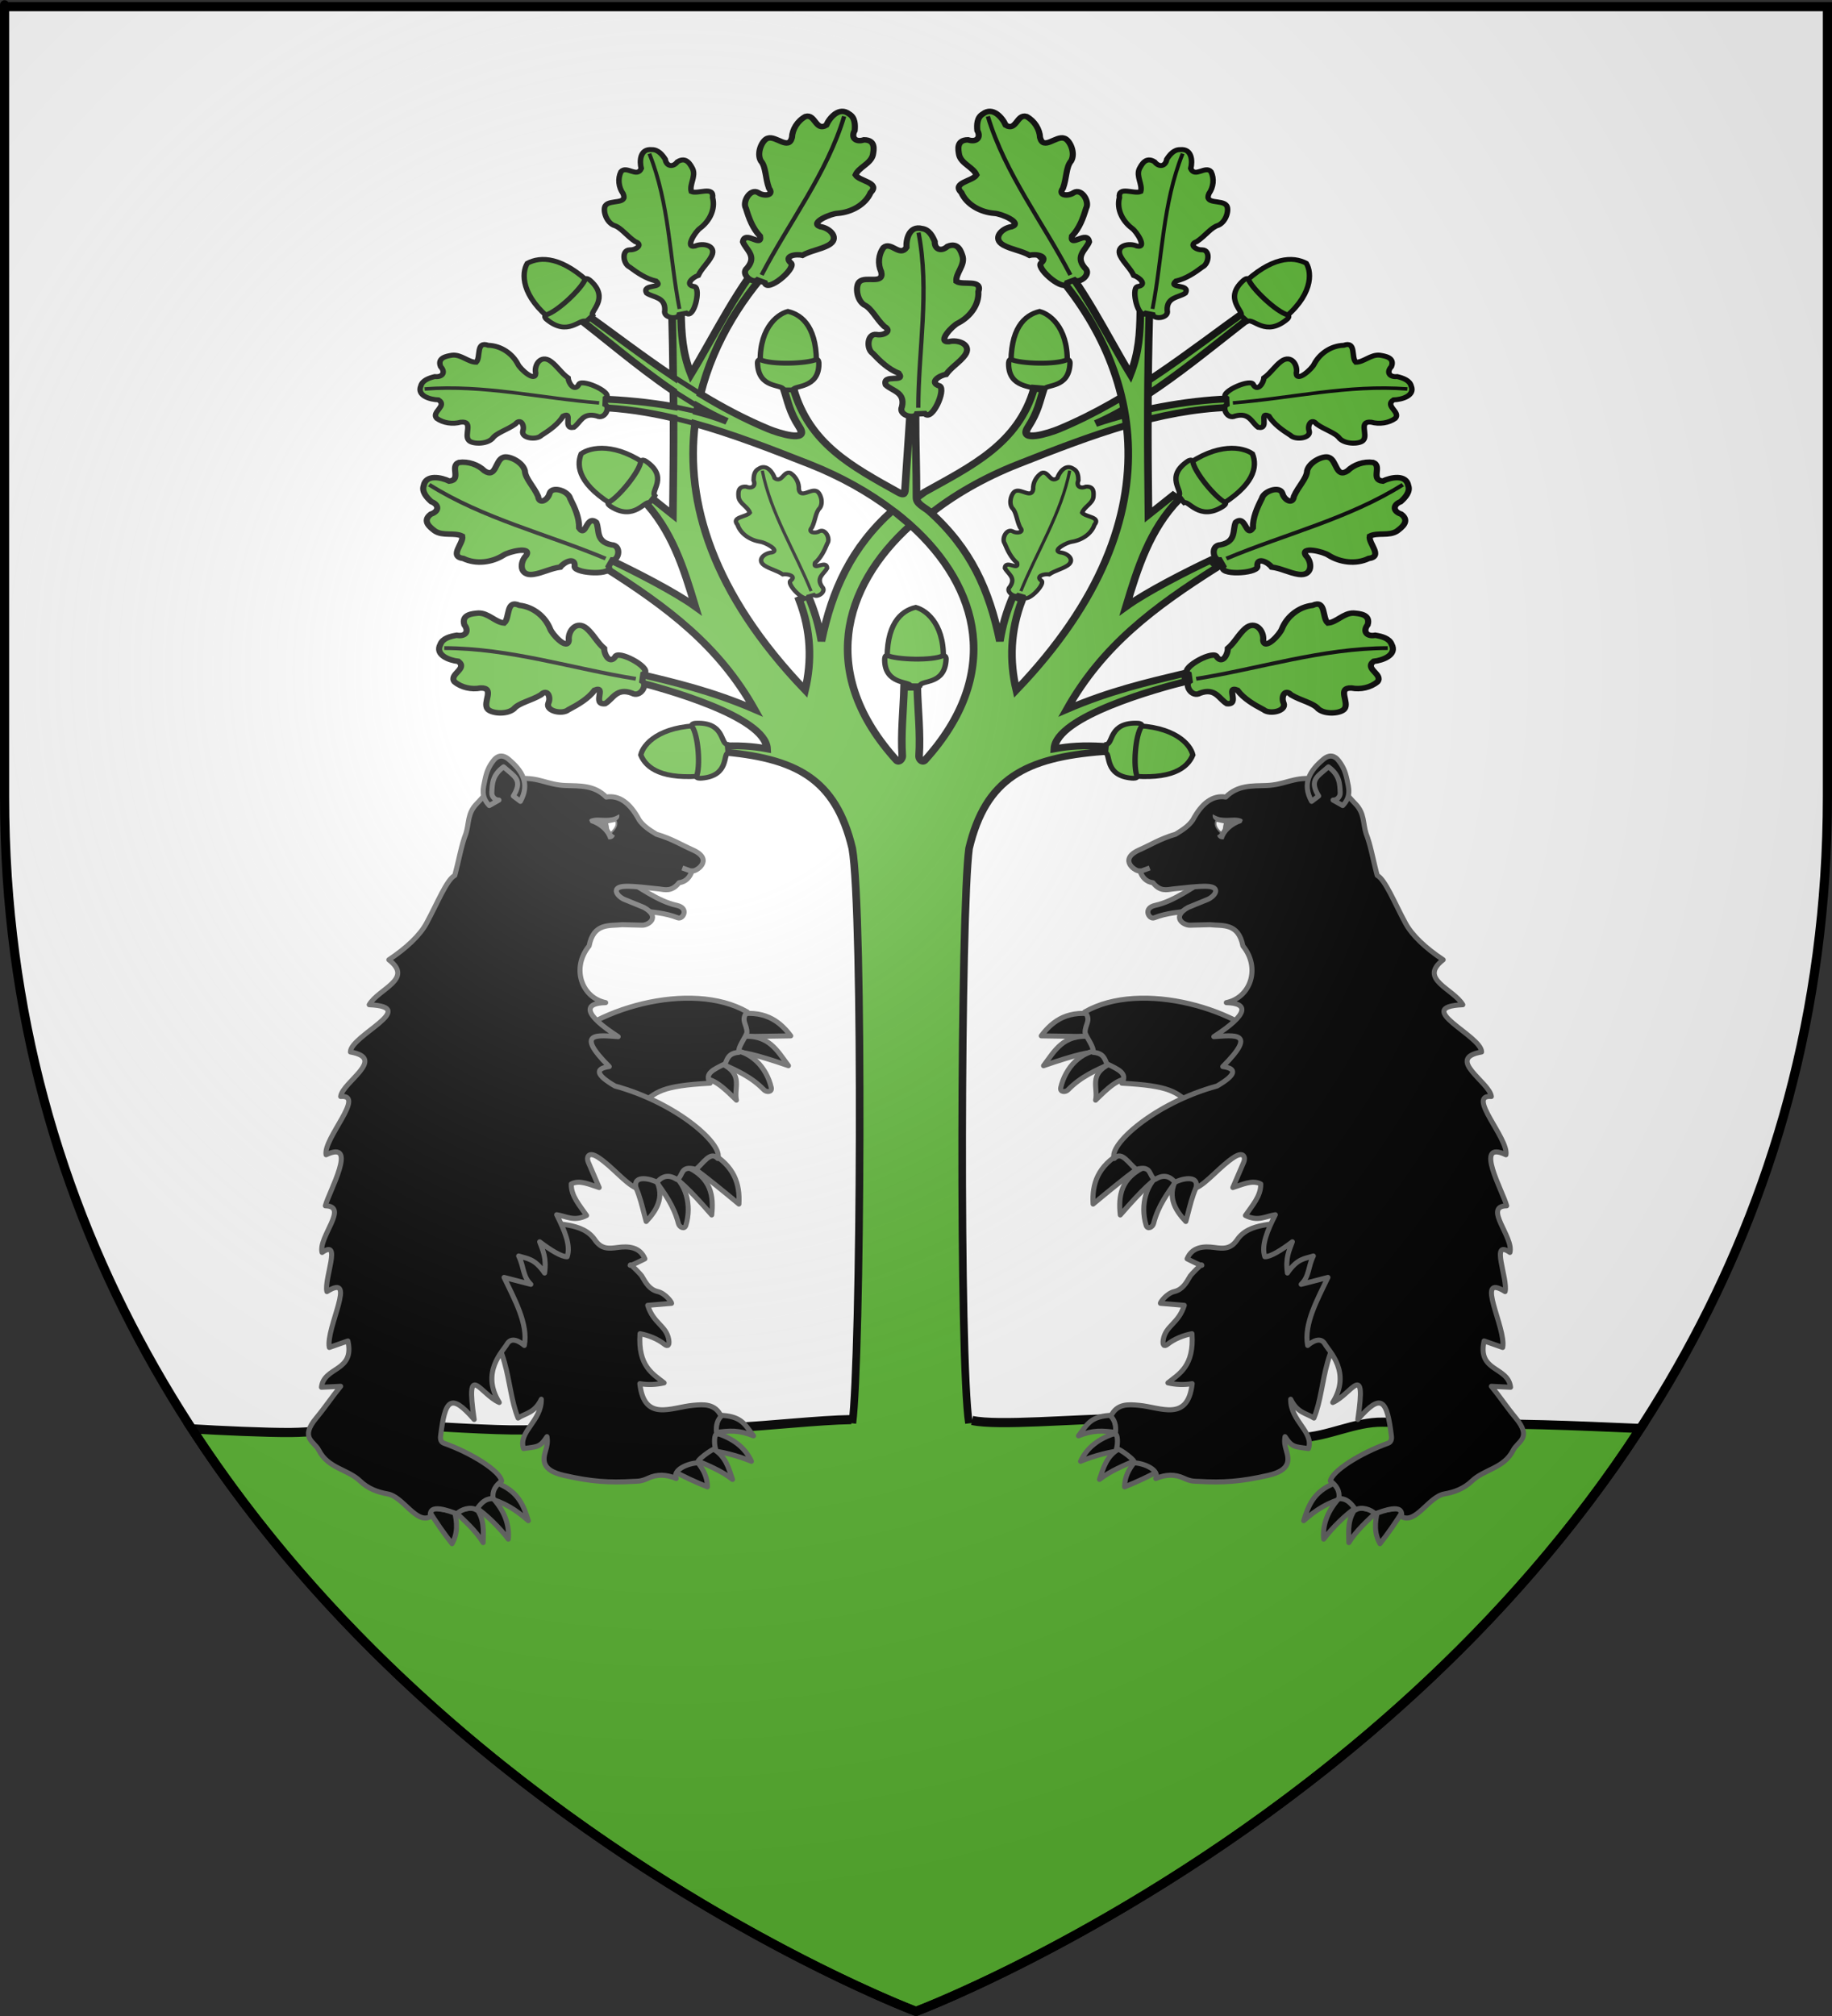 <?xml version="1.0" encoding="UTF-8" standalone="no"?>
<svg
   xmlns:dc="http://purl.org/dc/elements/1.1/"
   xmlns:cc="http://creativecommons.org/ns#"
   xmlns:rdf="http://www.w3.org/1999/02/22-rdf-syntax-ns#"
   xmlns:svg="http://www.w3.org/2000/svg"
   xmlns="http://www.w3.org/2000/svg"
   xmlns:xlink="http://www.w3.org/1999/xlink"
   xmlns:sodipodi="http://sodipodi.sourceforge.net/DTD/sodipodi-0.dtd"
   xmlns:inkscape="http://www.inkscape.org/namespaces/inkscape"
   height="660"
   width="600"
   version="1.0"
   id="svg2"
   sodipodi:version="0.32"
   inkscape:version="0.46"
   sodipodi:docname="Blason_ville_fr_Escots_A(65).svg"
   inkscape:export-filename="/Users/olivier/Desktop/Blason Rouge/Blason_Vide_3D.png"
   inkscape:export-xdpi="144"
   inkscape:export-ydpi="144"
   inkscape:output_extension="org.inkscape.output.svg.inkscape">
  <rect width="100%" height="100%" fill="#333333" stroke="none"/>
  <sodipodi:namedview
     inkscape:window-height="975"
     inkscape:window-width="1280"
     inkscape:pageshadow="2"
     inkscape:pageopacity="0.0"
     guidetolerance="10.0"
     gridtolerance="10.0"
     objecttolerance="10.0"
     borderopacity="1.0"
     bordercolor="#666666"
     pagecolor="#ffffff"
     id="base"
     showgrid="false"
     height="660px"
     inkscape:zoom="1.1590909"
     inkscape:cx="300"
     inkscape:cy="330"
     inkscape:window-x="-4"
     inkscape:window-y="-4"
     inkscape:current-layer="layer4"
     inkscape:object-nodes="true"
     inkscape:window-maximized="1"
     inkscape:snap-global="false" />
  <desc
     id="desc4">Flag of Canton of Valais (Wallis)</desc>
  <defs
     id="defs6">
    <linearGradient
       id="linearGradient2893">
      <stop
         style="stop-color:white;stop-opacity:0.314;"
         offset="0"
         id="stop2895" />
      <stop
         id="stop2897"
         offset="0.19"
         style="stop-color:white;stop-opacity:0.251;" />
      <stop
         style="stop-color:#6b6b6b;stop-opacity:0.125;"
         offset="0.6"
         id="stop2901" />
      <stop
         style="stop-color:black;stop-opacity:0.125;"
         offset="1"
         id="stop2899" />
    </linearGradient>
    <radialGradient
       inkscape:collect="always"
       xlink:href="#linearGradient2893"
       id="radialGradient3163"
       gradientUnits="userSpaceOnUse"
       gradientTransform="matrix(1.353,0,0,1.349,-77.629,-85.747)"
       cx="221.445"
       cy="226.331"
       fx="221.445"
       fy="226.331"
       r="300" />
    <g
       id="f">
      <rect
         width="100"
         height="60"
         x="-50"
         y="-30"
         style="fill:#28166f"
         id="rect1964" />
      <g
         transform="translate(0,-20)"
         style="fill:#ffffff"
         id="g1966">
        <path
           d="M -1.212,27.818 C -1.212,22.175 -2.091,20.471 -4.542,13.98 C -5.709,10.888 -5.024,7.103 -2.858,3.601 C -2.082,2.346 -1.114,1.214 0,0 C 1.114,1.214 2.082,2.346 2.858,3.601 C 5.024,7.103 5.709,10.888 4.542,13.98 C 2.091,20.471 1.212,22.175 1.212,27.818 L -1.212,27.818 z"
           id="path1968" />
        <path
           d="M 2.922,27.672 C 2.922,21.721 5.239,17.829 8.501,16.66 C 9.949,16.141 11.808,16.387 13.519,18.107 C 15.638,20.236 16.255,26.1 10.036,27.228 C 10.694,26.272 10.655,24.147 9.322,23.441 C 8.331,22.916 7.209,23.188 6.646,23.564 C 5.822,24.116 4.917,25.67 4.967,27.672 L 2.922,27.672 z"
           id="rwi" />
        <path
           d="M 1.777,30.183 C 1.79,32.191 2.795,33.518 4.516,34.257 C 4.295,34.955 3.257,36.378 1.831,36.281 C 1.55,37.787 1.282,38.632 0,40 C -1.282,38.632 -1.55,37.787 -1.831,36.281 C -3.257,36.378 -4.295,34.955 -4.516,34.257 C -2.795,33.518 -1.79,32.191 -1.777,30.183 L 1.777,30.183 z"
           id="path1971" />
        <use
           transform="scale(-1,1)"
           id="use1973"
           x="0"
           y="0"
           width="800"
           height="400"
           xlink:href="#rwi" />
        <rect
           width="15.846"
           height="3.218"
           x="-7.923"
           y="27.331"
           id="rect1975" />
      </g>
    </g>
  </defs>
  <g
     inkscape:groupmode="layer"
     id="layer3"
     inkscape:label="Fond écu"
     style="display:inline">
    <path
       id="path2855"
       style="fill:#ffffff;fill-opacity:1;fill-rule:evenodd;stroke:none;stroke-width:1px;stroke-linecap:butt;stroke-linejoin:miter;stroke-opacity:1"
       d="M 300,658.5 C 300,658.5 598.5,546.18 598.5,260.728 C 598.5,-24.723 598.5,2.176 598.5,2.176 L 1.5,2.176 L 1.5,260.728 C 1.5,546.18 300,658.5 300,658.5 z"
       sodipodi:nodetypes="cccccc" />
    <g
       id="g3714"
       transform="translate(212.95,-619.159)" />
    <g
       id="layer9"
       inkscape:label="Fond d'écu"
       transform="translate(212.95,-619.159)">
      <g
         transform="matrix(2,0,0,2,-732.892,-1853.188)"
         inkscape:label="Meubles"
         id="g2807" />
      <g
         transform="matrix(2,0,0,2,1696.976,-413.55)"
         inkscape:label="Meubles"
         id="g4626" />
      <g
         id="g5271"
         inkscape:label="Meubles"
         transform="matrix(2,0,0,2,-732.892,-453.188)" />
      <g
         id="g5273"
         inkscape:label="Reflet final"
         transform="matrix(2,0,0,2,-732.892,-453.188)" />
      <g
         id="g5275"
         inkscape:label="Contour final"
         transform="matrix(2,0,0,2,-732.892,-453.188)" />
    </g>
    <g
       id="layer6"
       inkscape:label="Reflet final"
       transform="translate(212.95,-619.159)" />
    <g
       id="layer5"
       inkscape:label="Contour final"
       transform="translate(212.95,-619.159)" />
    <path
       style="fill:#5ab532;stroke:#000000;stroke-width:3;stroke-linecap:butt;stroke-linejoin:miter;stroke-opacity:1"
       d="M 278.812,464.75 C 268.355,464.882 251.169,466.858 240.719,467.281 C 227.206,467.828 200.156,467.281 200.156,467.281 C 189.165,467.281 178.178,468.259 167.188,468.125 C 155.905,467.988 133.375,466.438 133.375,466.438 C 120.684,465.803 108.05,468.841 95.344,468.969 C 87.399,469.049 71.533,468.307 62.844,467.781 C 150.204,602.135 300,658.5 300,658.5 C 300,658.5 449.869,602.094 537.219,467.656 C 527.286,467.232 514.7,466.67 505.281,466.438 C 487.816,466.006 452.875,465.594 452.875,465.594 C 443.703,465.446 435.012,470.357 425.844,470.656 C 409.393,471.193 376.813,464.75 376.812,464.75 C 374.452,464.465 371.274,464.376 367.625,464.406 C 351.81,464.537 326.865,466.88 318.375,465.031"
       id="path2909"
       sodipodi:nodetypes="cssscscccsssscc" />
  </g>
  <g
     inkscape:groupmode="layer"
     id="layer4"
     inkscape:label="Meubles">
    <g
       id="g5944"
       inkscape:label="Fond écu"
       style="display:inline"
       transform="translate(1025.913,884.852)" />
    <g
       style="display:inline"
       id="g3425"
       transform="matrix(1.1,0,0,1.1,-815.826,-37.645)">
      <path
         sodipodi:nodetypes="cccc"
         id="path3346"
         d="M 1068.311,336.249 C 1059.951,334.641 1055.206,337.78 1051.679,342.514 C 1057.593,342.59 1062.06,342.666 1066.488,342.742 L 1068.311,336.249 z"
         style="opacity:1;fill:#000000;fill-opacity:1;stroke:#646464;stroke-width:1.5;stroke-linejoin:round;stroke-miterlimit:4;stroke-dasharray:none;stroke-opacity:1" />
      <path
         sodipodi:nodetypes="cccc"
         id="path3348"
         d="M 1066.488,342.742 C 1058.23,341.87 1055.66,347.021 1052.362,351.4 C 1062.364,347.954 1066.233,347.235 1068.083,347.413 L 1066.488,342.742 z"
         style="opacity:1;fill:#000000;fill-opacity:1;stroke:#646464;stroke-width:1.5;stroke-linejoin:round;stroke-miterlimit:4;stroke-dasharray:none;stroke-opacity:1" />
      <path
         sodipodi:nodetypes="csscc"
         id="path3350"
         d="M 1069.478,346.715 C 1063.563,346.974 1058.899,351.839 1057.488,357.893 C 1057.159,359.308 1058.898,359.35 1059.653,358.577 C 1063.498,354.634 1067.835,352.811 1072.184,350.83 L 1069.478,346.715 z"
         style="opacity:1;fill:#000000;fill-opacity:1;stroke:#646464;stroke-width:1.5;stroke-linejoin:round;stroke-miterlimit:4;stroke-dasharray:none;stroke-opacity:1" />
      <path
         sodipodi:nodetypes="cccc"
         id="path3352"
         d="M 1072.184,350.83 C 1065.665,353.954 1068.668,357.985 1067.855,361.652 C 1071.293,358.311 1074.716,354.779 1078.449,355.273 L 1072.184,350.83 z"
         style="opacity:1;fill:#000000;fill-opacity:1;stroke:#646464;stroke-width:1.5;stroke-linejoin:round;stroke-miterlimit:4;stroke-dasharray:none;stroke-opacity:1" />
      <path
         style="opacity:1;fill:#000000;fill-opacity:1;stroke:#646464;stroke-width:1.5;stroke-linejoin:round;stroke-miterlimit:4;stroke-dasharray:none;stroke-opacity:1"
         d="M 1075.827,377.083 C 1068.39,381.226 1066.773,386.679 1067.114,392.574 C 1071.62,388.83 1076.452,384.89 1080.216,382.101 L 1075.827,377.083 z"
         id="path3354"
         sodipodi:nodetypes="cccc" />
      <path
         style="opacity:1;fill:#000000;fill-opacity:1;stroke:#646464;stroke-width:1.5;stroke-linejoin:round;stroke-miterlimit:4;stroke-dasharray:none;stroke-opacity:1"
         d="M 1083.116,381.261 C 1075.167,384.635 1074.63,390.38 1075.212,395.822 C 1082.151,387.837 1085.142,385.28 1086.833,384.509 L 1083.116,381.261 z"
         id="path3356"
         sodipodi:nodetypes="cccc" />
      <path
         style="opacity:1;fill:#000000;fill-opacity:1;stroke:#646464;stroke-width:1.5;stroke-linejoin:round;stroke-miterlimit:4;stroke-dasharray:none;stroke-opacity:1"
         d="M 1087.809,382.974 C 1082.816,386.156 1081.093,392.934 1082.898,398.882 C 1083.32,400.272 1084.848,399.439 1085.114,398.392 C 1086.473,393.055 1089.317,389.308 1092.093,385.418 L 1087.809,382.974 z"
         id="path3358"
         sodipodi:nodetypes="csscc" />
      <path
         style="opacity:1;fill:#000000;fill-opacity:1;stroke:#646464;stroke-width:1.5;stroke-linejoin:round;stroke-miterlimit:4;stroke-dasharray:none;stroke-opacity:1"
         d="M 1092.651,383.883 C 1088.568,389.848 1091.498,394.339 1094.722,397.76 C 1096.028,393.147 1097.377,385.479 1100.857,384.04 L 1092.651,383.883 z"
         id="path3360"
         sodipodi:nodetypes="cccc" />
      <path
         sodipodi:nodetypes="cccc"
         id="path3372"
         d="M 1138.914,475.699 C 1132.713,478.165 1131.174,482.455 1129.812,486.815 C 1133.374,483.656 1137.262,481.148 1141.895,480.129 L 1138.914,475.699 z"
         style="opacity:0.98;fill:#000000;fill-opacity:1;stroke:#646464;stroke-width:1.5;stroke-linejoin:round;stroke-miterlimit:4;stroke-dasharray:none;stroke-opacity:1" />
      <path
         sodipodi:nodetypes="cccc"
         id="path3374"
         d="M 1141.008,479.404 L 1145.68,482.707 C 1142.158,485.117 1138.436,488.808 1135.773,492.292 C 1135.378,487.996 1136.894,483.7 1141.008,479.404 z"
         style="opacity:0.98;fill:#000000;fill-opacity:1;stroke:#646464;stroke-width:1.5;stroke-linejoin:round;stroke-miterlimit:4;stroke-dasharray:none;stroke-opacity:1" />
      <path
         sodipodi:nodetypes="cccc"
         id="path3376"
         d="M 1145.68,482.707 L 1151.802,483.996 C 1148.727,486.833 1145.35,489.94 1143.264,493.339 C 1143.171,489.654 1142.819,486.024 1145.68,482.707 z"
         style="opacity:0.98;fill:#000000;fill-opacity:1;stroke:#646464;stroke-width:1.5;stroke-linejoin:round;stroke-miterlimit:4;stroke-dasharray:none;stroke-opacity:1" />
      <path
         sodipodi:nodetypes="cccc"
         id="path3378"
         d="M 1151.802,483.996 L 1160.018,482.787 C 1157.134,487.576 1154.774,490.787 1152.527,493.662 C 1150.771,490.575 1150.98,487.297 1151.802,483.996 z"
         style="opacity:0.98;fill:#000000;fill-opacity:1;stroke:#646464;stroke-width:1.5;stroke-linejoin:round;stroke-miterlimit:4;stroke-dasharray:none;stroke-opacity:1" />
      <path
         style="opacity:1;fill:#000000;fill-opacity:1;stroke:#646464;stroke-width:1.5;stroke-linejoin:round;stroke-miterlimit:4;stroke-dasharray:none;stroke-opacity:1"
         d="M 1073.072,455.418 C 1066.401,455.615 1065.531,457.928 1062.76,461.559 C 1067.188,459.809 1069.656,459.973 1074.357,460.601 L 1073.072,455.418 z"
         id="path3388"
         sodipodi:nodetypes="cccc" />
      <path
         style="opacity:1;fill:#000000;fill-opacity:1;stroke:#646464;stroke-width:1.5;stroke-linejoin:round;stroke-miterlimit:4;stroke-dasharray:none;stroke-opacity:1"
         d="M 1074.357,460.601 L 1076.752,465.797 C 1072.496,466.123 1067.427,467.459 1063.379,469.145 C 1065.185,465.227 1068.646,462.264 1074.357,460.601 z"
         id="path3390"
         sodipodi:nodetypes="cccc" />
      <path
         style="opacity:1;fill:#000000;fill-opacity:1;stroke:#646464;stroke-width:1.5;stroke-linejoin:round;stroke-miterlimit:4;stroke-dasharray:none;stroke-opacity:1"
         d="M 1074.925,465.372 L 1080.237,468.677 C 1076.377,470.292 1072.141,472.056 1069.018,474.537 C 1070.191,471.042 1071.102,467.51 1074.925,465.372 z"
         id="path3392"
         sodipodi:nodetypes="cccc" />
      <path
         style="opacity:1;fill:#000000;fill-opacity:1;stroke:#646464;stroke-width:1.5;stroke-linejoin:round;stroke-miterlimit:4;stroke-dasharray:none;stroke-opacity:1"
         d="M 1080.696,468.011 L 1088.416,471.073 C 1083.523,473.777 1079.874,475.379 1076.491,476.745 C 1076.514,473.193 1078.334,470.46 1080.696,468.011 z"
         id="path3394"
         sodipodi:nodetypes="cccc" />
      <path
         sodipodi:nodetypes="ccccccc"
         id="path3400"
         d="M 1096.795,363.579 C 1091.939,359.014 1089.954,357.395 1075.679,356.598 C 1077.455,353.643 1074.712,352.545 1071.22,350.83 C 1070.524,349.355 1070.272,347.659 1067.119,347.413 C 1067.484,345.856 1065.175,343.115 1064.735,341.558 C 1064.633,339.109 1066.741,337.843 1064.636,335.394 C 1081.422,325.752 1111.679,334.456 1122.33,347.68"
         style="opacity:1;fill:#000000;fill-opacity:1;stroke:#646464;stroke-width:1.5;stroke-linejoin:round;stroke-miterlimit:4;stroke-dasharray:none;stroke-opacity:1" />
      <path
         sodipodi:nodetypes="csccccsssscccccscccssccssscscc"
         id="path3402"
         d="M 1146.921,418.125 C 1142.814,425.592 1138.824,432.912 1136.937,439.621 C 1135.228,445.7 1134.925,451.153 1132.869,456.263 C 1130.73,454.825 1127.94,454.807 1125.944,450.662 C 1125.852,457.212 1132.93,460.346 1131.243,465.357 C 1127.133,464.76 1126.377,465.045 1124.257,461.804 C 1124.009,463.369 1124.198,464.397 1124.679,466.019 C 1125.472,468.692 1125.951,471.777 1119.319,473.306 C 1111.045,475.214 1105.707,475.538 1098.481,475.113 C 1097.367,475.048 1096.328,475.201 1094.085,474.149 C 1091.507,472.941 1088.725,473.001 1085.774,474.27 C 1087.002,471.757 1082.371,469.674 1079.15,469.572 C 1080.483,469.322 1074.858,465.236 1074.091,465.357 C 1074.559,463.817 1074.437,460.905 1073.729,461.141 C 1073.964,459.212 1073.917,457.333 1072.405,455.721 C 1074.209,451.859 1077.718,452.204 1080.715,452.469 C 1087.288,453.056 1095.318,457.538 1096.614,446.025 C 1094.122,446.445 1091.72,446.327 1089.388,445.784 C 1092.738,443.123 1097.24,440.797 1096.554,431.15 C 1094.008,431.643 1091.316,432.697 1089.327,434.281 C 1088.217,435.166 1087.741,434.538 1088.003,432.956 C 1088.703,428.717 1092.585,428.168 1094.266,422.718 L 1087.159,422.116 C 1087.041,421.878 1088.985,419.164 1091.255,418.623 C 1093.712,418.037 1094.759,416.184 1096.072,413.926 C 1096.255,413.613 1099.252,410.461 1099.445,410.674 C 1100.17,411.471 1095.109,408.867 1095.109,408.867 C 1096.636,405.184 1100.258,405.092 1103.179,405.494 C 1105.852,405.863 1108.008,406.044 1109.924,403.326 C 1113.578,397.799 1121.506,398.922 1127.75,397.424"
         style="opacity:1;fill:#000000;fill-opacity:1;stroke:#646464;stroke-width:1.5;stroke-linejoin:round;stroke-miterlimit:4;stroke-dasharray:none;stroke-opacity:1" />
      <path
         sodipodi:nodetypes="cssc"
         id="path3406"
         d="M 1101.945,295.34 C 1096.516,298.313 1091.353,302.408 1085.659,303.66 C 1081.786,304.512 1083.802,307.96 1085.305,307.378 C 1093.035,304.382 1100.056,306.62 1107.432,301.713"
         style="opacity:1;fill:#000000;fill-opacity:1;stroke:#646464;stroke-width:1.5;stroke-linejoin:round;stroke-miterlimit:4;stroke-dasharray:none;stroke-opacity:1" />
      <path
         sodipodi:nodetypes="cscccccccsccccccccccccccsccccccccccccsccsscccccssssccccccccccccsccsccc"
         id="path3404"
         d="M 1132.312,265.969 C 1126.684,265.503 1124.16,267.803 1118.755,268.005 C 1114.557,268.163 1110.164,267.831 1106.625,271.438 C 1102.751,270.812 1099.507,273.211 1096.812,278.25 C 1095.679,279.954 1093.754,281.262 1091.688,282.5 C 1086.971,283.888 1084.282,285.681 1080.625,287.281 C 1074.381,290.225 1080.118,293.855 1081.062,293.406 C 1081.714,295.331 1082.873,296.662 1084.938,296.938 C 1087.109,299.647 1089.024,299.026 1090.969,298.781 C 1094.462,298.41 1098.182,297.952 1100.781,298 C 1105.351,298.084 1103.541,300.858 1101.312,301.875 L 1095.406,304.292 C 1090.309,307.103 1093.994,309.671 1096.005,309.578 L 1101.865,309.427 C 1105.696,309.841 1110.366,308.802 1111.719,315.75 C 1117.084,322.3 1113.979,331.145 1106.781,332.625 C 1113.49,332.778 1113.451,336.055 1103.062,342.75 C 1109.003,342.381 1116.257,341.143 1105.719,351.656 C 1110.218,352.277 1109.489,354.247 1104.031,357.438 C 1085.241,362.574 1071.546,375.111 1073.438,379 C 1075.606,376.624 1077.77,380.538 1079.938,382.25 C 1084.822,380.88 1083.562,384.338 1085.594,385.25 C 1087.712,383.868 1089.703,383.945 1091.5,386.094 C 1093.067,385.171 1098.775,383.588 1097.75,387.781 C 1100.975,386.376 1104.993,381.245 1109.094,378.625 C 1112.002,376.766 1112.56,378.715 1111.969,380.094 L 1108.719,387.656 C 1111.548,386.803 1114.514,385.263 1117.031,386.594 C 1117.114,390.185 1114.51,392.984 1112.469,395.969 C 1116.185,397.876 1118.532,396.172 1121.375,395.75 C 1119.044,400.393 1117.099,404.873 1118.25,408.25 C 1119.911,408.307 1123.192,406.291 1126.438,403.812 C 1125.549,406.334 1124.326,408.428 1124.969,413.094 C 1127.999,408.646 1130.264,408.84 1132.688,408.031 C 1131.055,411.381 1131.529,414.079 1129.062,416.469 L 1137.031,414.406 C 1134.012,420.79 1129.778,428.273 1131,434.656 C 1132.186,433.649 1134.802,431.876 1136.156,434.25 C 1137.36,436.361 1144.067,442.625 1138.469,451.625 C 1144.006,449.245 1148.561,438.775 1145.938,456.688 C 1153.05,448.466 1154.61,450.931 1155.938,461.625 C 1156.07,462.693 1155.761,463.455 1154.938,463.75 C 1146.519,466.764 1138.238,472.068 1137.75,475 C 1139.581,476.291 1140.679,478.067 1140.281,480.25 C 1142.716,480.165 1143.937,481.658 1145.312,483.594 C 1146.999,482.487 1149.972,483.535 1151.062,484.75 C 1153.171,484.064 1159.644,481.346 1158.938,485.594 C 1163.193,487.976 1167.012,479.665 1171.719,478.844 C 1174.707,478.323 1177.537,477.267 1179.906,475 C 1183.586,471.479 1189.434,471.277 1192.188,465.844 C 1193.557,463.141 1197.973,462.27 1192.906,456.188 C 1190.283,453.038 1188.161,449.814 1185.688,446.812 L 1191.406,447.094 C 1190.692,440.834 1181.456,442.594 1183.531,433.312 L 1189.062,435.25 C 1190.197,429.569 1180.504,412.762 1189.781,418.625 C 1190.684,414.776 1185.244,402.788 1191.219,406.969 C 1192.409,402.388 1183.124,393.231 1190.25,393.094 C 1189.263,389.085 1180.213,373.232 1190.031,377.906 C 1190.885,373.062 1178.121,359.914 1185.688,360.562 C 1185.146,356.243 1171.832,349.271 1182.781,347.312 C 1182.784,342.441 1161.848,333.943 1177.188,333.25 C 1174.395,328.456 1163.812,325.67 1171.344,319.875 C 1166.035,316.344 1162.092,312.589 1160.156,309.031 C 1156.86,302.974 1154.148,296.073 1151.703,294.761 C 1150.477,290.199 1149.735,285.67 1148.406,282.344 C 1147.441,279.385 1147.991,276.297 1145.219,273.469 C 1144.077,272.304 1143.053,271.04 1141.806,269.885 C 1142.317,267.383 1139.535,261.789 1137.692,261.064 C 1136.3,260.516 1132.688,263.838 1132.312,265.969 z"
         style="opacity:1;fill:#000000;fill-opacity:1;stroke:#646464;stroke-width:1.5;stroke-linejoin:round;stroke-miterlimit:4;stroke-dasharray:none;stroke-opacity:1" />
      <path
         sodipodi:nodetypes="ccscsccsssc"
         id="path3411"
         d="M 1132.176,272.719 L 1134.274,271.126 C 1131.728,266.977 1133.409,265.648 1135.556,263.832 L 1137.183,262.455 C 1140.63,265.001 1140.534,267.57 1140.688,270.091 C 1140.765,271.358 1139.682,272.418 1138.56,272.344 L 1141.439,273.971 C 1144.055,271.266 1143.217,268.688 1142.742,266.372 C 1142.181,263.635 1141.408,262.156 1140.187,260.578 C 1139.164,259.256 1137.631,258.564 1135.681,260.202 C 1131.675,263.569 1129.227,267.371 1132.176,272.719 z"
         style="opacity:1;fill:#000000;fill-opacity:1;stroke:#646464;stroke-width:1.5;stroke-linejoin:round;stroke-miterlimit:4;stroke-dasharray:none;stroke-opacity:1" />
      <path
         sodipodi:nodetypes="csscccsc"
         id="path3415"
         d="M 1102.741,276.576 C 1103.35,276.839 1103.862,277.267 1104.865,277.462 C 1107.101,277.896 1108.729,277.32 1110.53,277.683 C 1112.405,278.06 1111.343,278.686 1111.326,279.143 C 1108.559,280.024 1106.464,282.097 1106.016,284.011 C 1104.86,284.183 1104.197,283.489 1104.069,282.861 C 1105.725,282.228 1105.426,279.499 1103.892,278.612 C 1103.206,278.215 1102.568,277.812 1102.741,276.576 z"
         style="opacity:1;fill:#646464;fill-opacity:1;stroke:none;stroke-width:1.5;stroke-linejoin:round;stroke-miterlimit:4;stroke-dasharray:none;stroke-opacity:1" />
      <path
         sodipodi:nodetypes="cccc"
         id="path3417"
         d="M 1105.265,282.128 C 1103.347,280.398 1103.408,279.248 1103.76,278.534 L 1106.368,279.075 C 1105.73,281.127 1106.48,280.392 1105.265,282.128 z"
         style="opacity:1;fill:#ffffff;fill-opacity:1;stroke:#646464;stroke-width:0.5;stroke-linejoin:round;stroke-miterlimit:4;stroke-dasharray:none;stroke-opacity:1" />
      <path
         id="path3419"
         d="M 1081.313,293.517 L 1083.964,292.54"
         style="opacity:1;fill:none;fill-opacity:1;stroke:#646464;stroke-width:1.5;stroke-linejoin:round;stroke-miterlimit:4;stroke-dasharray:none;stroke-opacity:1" />
    </g>
    <use
       x="0"
       y="0"
       xlink:href="#g3425"
       id="use3476"
       transform="matrix(-1,0,0,1,600,0)"
       width="600"
       height="660" />
    <g
       style="display:inline"
       id="layer4-7"
       inkscape:label="Meubles"
       transform="matrix(1,0,0,0.9,1.002788e-3,4.352)">
      <g
         style="display:inline"
         id="g12252"
         transform="translate(-416.967,0)">
        <g
           transform="matrix(0.8,0,0,0.8,477.228,-47.45)"
           id="g4704"
           style="display:inline">
          <path
             style="fill:#5ab532;fill-opacity:1;stroke:#000000;stroke-width:2.2;stroke-miterlimit:4;stroke-dasharray:none;stroke-opacity:1"
             d="M 287.893,355.212 C 287.251,337.175 293.378,331.056 299.546,329.412 C 304.321,330.819 312.059,338.037 310.714,355.434 L 287.893,355.212 z"
             id="path4706"
             sodipodi:nodetypes="cccc" />
          <path
             style="fill:#5ab532;fill-opacity:1;stroke:#000000;stroke-width:2.2;stroke-miterlimit:4;stroke-dasharray:none;stroke-opacity:1"
             d="M 287.819,351.251 C 291.721,353.26 306.412,353.767 310.826,351.364 C 311.8,351.306 312.001,352.339 311.984,352.909 C 311.625,364.893 301.919,362.268 301.247,365.037 C 300.419,365.156 301.455,365.132 299.418,365.137 C 297.381,365.142 298.197,365.141 297.396,365.069 C 297.142,362.932 286.949,364.71 286.86,353.394 C 286.853,352.495 286.968,351.231 287.819,351.251 L 287.819,351.251 z"
             id="path4708"
             sodipodi:nodetypes="ccscccsc" />
        </g>
        <g
           id="g4710"
           transform="matrix(0.8,0,0,0.8,517.348,-155.569)"
           style="display:inline">
          <path
             sodipodi:nodetypes="cccc"
             id="path4712"
             d="M 288.475,355.794 C 287.833,337.757 293.96,331.639 300.128,329.994 C 304.903,331.401 312.641,338.619 311.296,356.016 L 288.475,355.794 z"
             style="fill:#5ab532;fill-opacity:1;stroke:#000000;stroke-width:2.2;stroke-miterlimit:4;stroke-dasharray:none;stroke-opacity:1" />
          <path
             sodipodi:nodetypes="ccscccsc"
             id="path4714"
             d="M 288.401,351.833 C 292.303,353.842 306.994,354.349 311.408,351.946 C 312.382,351.888 312.583,352.921 312.566,353.491 C 312.207,365.475 302.501,362.85 301.829,365.619 C 301.001,365.738 302.037,365.714 300,365.719 C 297.963,365.724 298.779,365.723 297.978,365.651 C 297.724,363.514 287.531,365.292 287.442,353.977 C 287.435,353.077 287.55,351.813 288.401,351.833 L 288.401,351.833 z"
             style="fill:#5ab532;fill-opacity:1;stroke:#000000;stroke-width:2.2;stroke-miterlimit:4;stroke-dasharray:none;stroke-opacity:1" />
        </g>
        <path
           sodipodi:nodetypes="cscccccsscccc"
           id="path4716"
           d="M 720.868,182.749 C 729.199,175.278 739.237,168.926 750.278,164.075 C 775.454,153.014 796.36,144.371 819.558,143.369 L 819.289,140.278 C 805.45,140.789 788.536,144.374 775.803,149.225 C 794.116,140.495 814.103,120.799 827.364,109.847 L 825.403,107.95 C 806.586,122.874 787.463,140.316 763.761,151.258 C 760.806,152.622 750.293,156.394 753.703,150.525 C 756.947,144.939 757.438,141.2 758.781,136.694 L 755.653,136.4 C 750.477,156.661 734.832,164.84 719.741,174.206 L 715.513,177.625"
           style="fill:#5ab532;fill-opacity:1;stroke:#000000;stroke-width:2.5;stroke-miterlimit:4;stroke-dasharray:none;stroke-opacity:1;display:inline" />
        <path
           sodipodi:nodetypes="ccccccccccccccccccccccccccccsccssccccccccccccccccccccccccccccccccccccccccccccccccccccc"
           id="path4718"
           d="M 734.312,512.913 C 731.103,490.035 731.59,326.746 734.344,303.781 C 739.803,278.429 752.647,270.767 778.281,268.562 L 778.062,266.625 C 771.743,266.245 767.203,266.548 762.281,267.562 C 762.783,255.755 796.321,245.53 805.437,243.031 L 804.937,240.094 C 792.573,243.394 780.528,246.449 766.344,253.219 C 778.036,230.091 794.748,216.107 815.812,201.344 L 813.406,198.938 C 805.638,203.027 792.526,210.415 785.75,215.844 C 789.5,201.971 793.452,187.819 803.094,176.812 L 801.156,175.344 L 793.094,182.469 C 792.791,155.569 792.784,133.678 793.375,109.156 L 790.437,108.906 C 790.323,116.397 789.994,123.371 787.187,131.312 C 779.559,117.386 770.989,97.629 761.562,86.938 L 758.125,88.844 C 788.622,123.621 805.8,181.253 749.812,246.188 C 747.572,235.598 747.796,224.676 751.75,213.312 L 748.812,211.844 C 746.587,217.717 745.323,222.511 744.437,228.406 C 740.942,209.684 734.877,194.632 721.344,181.188 C 719.769,179.644 717.176,178.601 717.125,176.25 C 717.14,165.412 716.794,155.949 716.812,147.062 L 714.969,146.969 L 713.375,173.188 C 713.251,175.222 712.695,175.181 711.094,174.188 C 696.003,164.822 681.988,156.667 676.812,136.406 L 673.687,136.688 C 675.03,141.193 675.505,144.946 678.75,150.531 C 682.159,156.4 671.642,152.614 668.687,151.25 C 660.802,147.61 653.436,143.247 646.406,138.5 C 650.758,119.137 660.528,102.282 672.312,88.844 L 668.906,86.938 L 668.906,86.938 C 659.479,97.629 650.879,117.386 643.25,131.312 C 640.444,123.371 640.115,116.397 640,108.906 L 637.062,109.156 C 637.252,117.01 637.362,124.59 637.438,132.156 C 626.815,124.262 616.905,115.744 607.062,107.938 L 605.094,109.844 C 614.08,117.265 625.424,128.356 637.5,137.438 C 637.513,139.305 637.556,141.186 637.562,143.062 C 629.489,141.429 620.939,140.567 613.188,140.281 L 612.906,143.375 C 621.321,143.738 629.438,145.125 637.562,147.25 C 637.58,158.432 637.485,169.878 637.344,182.469 L 629.312,175.344 L 627.344,176.812 C 636.986,187.819 640.938,201.971 644.688,215.844 C 637.911,210.415 624.831,203.027 617.062,198.938 L 614.625,201.344 C 635.689,216.107 652.402,230.091 664.094,253.219 C 649.91,246.449 637.896,243.394 625.531,240.094 L 625.031,243.031 C 634.148,245.53 667.686,255.755 668.188,267.562 C 663.266,266.548 658.725,266.245 652.406,266.625 L 652.188,268.562 C 677.822,270.767 690.634,278.429 696.094,303.781 C 699.726,326.659 698.895,490.09 696.125,512.913 M 645.5,143 C 648.669,145.044 651.87,146.916 655.062,148.438 C 652.05,147.072 648.708,145.899 645.188,144.906 C 645.288,144.269 645.388,143.632 645.5,143 z M 644.594,149.25 C 656.571,152.98 668.779,158.171 682.188,164.062 C 692.251,168.484 701.448,174.186 709.312,180.812 C 695.797,194.251 689.493,209.696 686,228.406 C 685.114,222.511 683.851,217.717 681.625,211.844 L 678.688,213.312 C 682.642,224.676 682.897,235.598 680.656,246.188 C 650.216,210.883 641.4,177.732 644.594,149.25 z M 709.906,181.281 C 711.528,182.669 713.065,184.095 714.562,185.562 L 709.906,181.281 z M 715.219,186.188 C 737.921,208.888 745.265,240.584 719.844,271.75 C 718.864,272.752 717.969,271.134 717.969,270.281 C 718.468,261.902 717.577,253.505 717.375,245.125 L 715.219,245.125 L 713.062,245.125 C 712.86,253.505 711.97,261.902 712.469,270.281 C 712.468,271.134 711.465,272.752 710.594,271.75 C 685.169,240.579 692.509,208.889 715.219,186.188 z"
           style="fill:#5ab532;fill-opacity:1;stroke:#000000;stroke-width:2.5;stroke-miterlimit:4;stroke-dasharray:none;stroke-opacity:1;display:inline" />
        <g
           id="g4720"
           transform="matrix(0.566,0.566,-0.566,0.566,861.698,-265.72)"
           style="display:inline">
          <path
             sodipodi:nodetypes="cccc"
             id="path4722"
             d="M 288.475,355.794 C 287.833,337.757 293.96,331.639 300.128,329.994 C 304.903,331.401 312.641,338.619 311.296,356.016 L 288.475,355.794 z"
             style="fill:#5ab532;fill-opacity:1;stroke:#000000;stroke-width:2.2;stroke-miterlimit:4;stroke-dasharray:none;stroke-opacity:1" />
          <path
             sodipodi:nodetypes="ccscccsc"
             id="path4724"
             d="M 288.401,351.833 C 292.303,353.842 306.994,354.349 311.408,351.946 C 312.382,351.888 312.583,352.921 312.566,353.491 C 312.207,365.475 302.501,362.85 301.829,365.619 C 301.001,365.738 302.037,365.714 300,365.719 C 297.963,365.724 298.779,365.723 297.978,365.651 C 297.724,363.514 287.531,365.292 287.442,353.977 C 287.435,353.077 287.55,351.813 288.401,351.833 L 288.401,351.833 z"
             style="fill:#5ab532;fill-opacity:1;stroke:#000000;stroke-width:2.2;stroke-miterlimit:4;stroke-dasharray:none;stroke-opacity:1" />
        </g>
        <g
           id="g4730"
           transform="matrix(-6.972459e-2,-0.797,0.797,-6.972459e-2,384.753,531.998)"
           style="display:inline">
          <path
             sodipodi:nodetypes="cccc"
             id="path4732"
             d="M 288.475,355.794 C 287.833,337.757 293.96,331.639 300.128,329.994 C 304.903,331.401 312.641,338.619 311.296,356.016 L 288.475,355.794 z"
             style="fill:#5ab532;fill-opacity:1;stroke:#000000;stroke-width:2.2;stroke-miterlimit:4;stroke-dasharray:none;stroke-opacity:1" />
          <path
             sodipodi:nodetypes="ccscccsc"
             id="path4734"
             d="M 288.401,351.833 C 292.303,353.842 306.994,354.349 311.408,351.946 C 312.382,351.888 312.583,352.921 312.566,353.491 C 312.207,365.475 302.501,362.85 301.829,365.619 C 301.001,365.738 302.037,365.714 300,365.719 C 297.963,365.724 298.779,365.723 297.978,365.651 C 297.724,363.514 287.531,365.292 287.442,353.977 C 287.435,353.077 287.55,351.813 288.401,351.833 L 288.401,351.833 z"
             style="fill:#5ab532;fill-opacity:1;stroke:#000000;stroke-width:2.2;stroke-miterlimit:4;stroke-dasharray:none;stroke-opacity:1" />
        </g>
        <g
           id="g4736"
           transform="matrix(0.459,-0.655,0.655,0.459,253.397,205.341)"
           style="display:inline">
          <path
             sodipodi:nodetypes="cccc"
             id="path4738"
             d="M 288.475,355.794 C 287.833,337.757 293.96,331.639 300.128,329.994 C 304.903,331.401 312.641,338.619 311.296,356.016 L 288.475,355.794 z"
             style="fill:#5ab532;fill-opacity:1;stroke:#000000;stroke-width:2.2;stroke-miterlimit:4;stroke-dasharray:none;stroke-opacity:1" />
          <path
             sodipodi:nodetypes="ccscccsc"
             id="path4740"
             d="M 288.401,351.833 C 292.303,353.842 306.994,354.349 311.408,351.946 C 312.382,351.888 312.583,352.921 312.566,353.491 C 312.207,365.475 302.501,362.85 301.829,365.619 C 301.001,365.738 302.037,365.714 300,365.719 C 297.963,365.724 298.779,365.723 297.978,365.651 C 297.724,363.514 287.531,365.292 287.442,353.977 C 287.435,353.077 287.55,351.813 288.401,351.833 L 288.401,351.833 z"
             style="fill:#5ab532;fill-opacity:1;stroke:#000000;stroke-width:2.2;stroke-miterlimit:4;stroke-dasharray:none;stroke-opacity:1" />
        </g>
        <g
           id="g4764"
           transform="matrix(-0.8,0,0,0.8,917.107,-155.569)"
           style="display:inline">
          <path
             sodipodi:nodetypes="cccc"
             id="path4766"
             d="M 290.975,355.794 C 290.333,337.757 296.46,331.639 302.628,329.994 C 307.403,331.401 315.141,338.619 313.796,356.016 L 290.975,355.794 z"
             style="fill:#5ab532;fill-opacity:1;stroke:#000000;stroke-width:2.2;stroke-miterlimit:4;stroke-dasharray:none;stroke-opacity:1" />
          <path
             sodipodi:nodetypes="ccscccsc"
             id="path4768"
             d="M 290.901,351.833 C 294.803,353.842 309.494,354.349 313.908,351.946 C 314.882,351.888 315.083,352.921 315.066,353.491 C 314.707,365.475 305.001,362.85 304.329,365.619 C 303.501,365.738 304.537,365.714 302.5,365.719 C 300.463,365.724 301.279,365.723 300.478,365.651 C 300.224,363.514 290.031,365.292 289.942,353.977 C 289.935,353.077 290.05,351.813 290.901,351.833 L 290.901,351.833 z"
             style="fill:#5ab532;fill-opacity:1;stroke:#000000;stroke-width:2.2;stroke-miterlimit:4;stroke-dasharray:none;stroke-opacity:1" />
        </g>
        <g
           id="g4770"
           transform="matrix(-0.566,0.566,0.566,0.566,572.757,-265.72)"
           style="display:inline">
          <path
             sodipodi:nodetypes="cccc"
             id="path4772"
             d="M 288.475,355.794 C 287.833,337.757 293.96,331.639 300.128,329.994 C 304.903,331.401 312.641,338.619 311.296,356.016 L 288.475,355.794 z"
             style="fill:#5ab532;fill-opacity:1;stroke:#000000;stroke-width:2.2;stroke-miterlimit:4;stroke-dasharray:none;stroke-opacity:1" />
          <path
             sodipodi:nodetypes="ccscccsc"
             id="path4774"
             d="M 288.401,351.833 C 292.303,353.842 306.994,354.349 311.408,351.946 C 312.382,351.888 312.583,352.921 312.566,353.491 C 312.207,365.475 302.501,362.85 301.829,365.619 C 301.001,365.738 302.037,365.714 300,365.719 C 297.963,365.724 298.779,365.723 297.978,365.651 C 297.724,363.514 287.531,365.292 287.442,353.977 C 287.435,353.077 287.55,351.813 288.401,351.833 L 288.401,351.833 z"
             style="fill:#5ab532;fill-opacity:1;stroke:#000000;stroke-width:2.2;stroke-miterlimit:4;stroke-dasharray:none;stroke-opacity:1" />
        </g>
        <g
           id="g4780"
           transform="matrix(6.972459e-2,-0.797,-0.797,-6.972459e-2,1049.702,531.998)"
           style="display:inline">
          <path
             sodipodi:nodetypes="cccc"
             id="path4782"
             d="M 288.475,355.794 C 287.833,337.757 293.96,331.639 300.128,329.994 C 304.903,331.401 312.641,338.619 311.296,356.016 L 288.475,355.794 z"
             style="fill:#5ab532;fill-opacity:1;stroke:#000000;stroke-width:2.2;stroke-miterlimit:4;stroke-dasharray:none;stroke-opacity:1" />
          <path
             sodipodi:nodetypes="ccscccsc"
             id="path4784"
             d="M 288.401,351.833 C 292.303,353.842 306.994,354.349 311.408,351.946 C 312.382,351.888 312.583,352.921 312.566,353.491 C 312.207,365.475 302.501,362.85 301.829,365.619 C 301.001,365.738 302.037,365.714 300,365.719 C 297.963,365.724 298.779,365.723 297.978,365.651 C 297.724,363.514 287.531,365.292 287.442,353.977 C 287.435,353.077 287.55,351.813 288.401,351.833 L 288.401,351.833 z"
             style="fill:#5ab532;fill-opacity:1;stroke:#000000;stroke-width:2.2;stroke-miterlimit:4;stroke-dasharray:none;stroke-opacity:1" />
        </g>
        <g
           id="g4786"
           transform="matrix(-0.459,-0.655,-0.655,0.459,1181.058,205.341)"
           style="display:inline">
          <path
             sodipodi:nodetypes="cccc"
             id="path4788"
             d="M 288.475,355.794 C 287.833,337.757 293.96,331.639 300.128,329.994 C 304.903,331.401 312.641,338.619 311.296,356.016 L 288.475,355.794 z"
             style="fill:#5ab532;fill-opacity:1;stroke:#000000;stroke-width:2.2;stroke-miterlimit:4;stroke-dasharray:none;stroke-opacity:1" />
          <path
             sodipodi:nodetypes="ccscccsc"
             id="path4790"
             d="M 288.401,351.833 C 292.303,353.842 306.994,354.349 311.408,351.946 C 312.382,351.888 312.583,352.921 312.566,353.491 C 312.207,365.475 302.501,362.85 301.829,365.619 C 301.001,365.738 302.037,365.714 300,365.719 C 297.963,365.724 298.779,365.723 297.978,365.651 C 297.724,363.514 287.531,365.292 287.442,353.977 C 287.435,353.077 287.55,351.813 288.401,351.833 L 288.401,351.833 z"
             style="fill:#5ab532;fill-opacity:1;stroke:#000000;stroke-width:2.2;stroke-miterlimit:4;stroke-dasharray:none;stroke-opacity:1" />
        </g>
        <g
           transform="matrix(0.8,0,0,0.8,463.445,25.001)"
           id="g9553">
          <path
             style="fill:none;stroke:#000000;stroke-width:1.76;stroke-miterlimit:4;stroke-dasharray:none;stroke-opacity:1;display:inline"
             d="M 317.228,150.9 L 317.18,87.261"
             id="path4813" />
        </g>
        <path
           id="path9545"
           d="M 637.438,132.156 L 646.406,138.5"
           style="fill:none;stroke:#000000;stroke-width:1.8;stroke-miterlimit:4;stroke-dasharray:none;stroke-opacity:1"
           sodipodi:nodetypes="cc" />
        <path
           id="path9547"
           d="M 645.5,143 L 637.5,137.438"
           style="fill:none;stroke:#000000;stroke-width:1.8;stroke-miterlimit:4;stroke-dasharray:none;stroke-opacity:1"
           sodipodi:nodetypes="cc" />
        <path
           id="path9549"
           d="M 645.188,144.906 L 637.562,143.062"
           style="fill:none;stroke:#000000;stroke-width:1.8;stroke-miterlimit:4;stroke-dasharray:none;stroke-opacity:1"
           sodipodi:nodetypes="cc" />
        <path
           id="path9551"
           d="M 644.594,149.25 L 637.562,147.25"
           style="fill:none;stroke:#000000;stroke-width:1.8;stroke-miterlimit:4;stroke-dasharray:none;stroke-opacity:1"
           sodipodi:nodetypes="cc" />
        <g
           transform="translate(-2.898,-0.86)"
           id="g12226">
          <path
             style="fill:#5ab532;fill-opacity:1;fill-rule:evenodd;stroke:#000000;stroke-width:2;stroke-linecap:butt;stroke-linejoin:miter;stroke-miterlimit:4;stroke-dasharray:none;stroke-opacity:1"
             d="M 721.815,79.169 C 717.687,77.98 716.571,83.047 716.746,86.043 C 714.575,89.638 711.669,83.729 709.239,86.055 C 707.544,88.585 707.297,92.073 708.467,94.883 C 709.476,99.636 703.439,96.384 701.41,98.434 C 700.028,99.633 700.168,104.824 702.846,106.894 C 705.33,108.145 706.752,111.905 709.444,114.749 C 712.276,116.476 709.124,118.234 706.917,117.698 C 703.876,117.228 703.533,122.946 705.699,124.574 C 708.113,127.422 710.733,130.233 714.189,131.797 C 716.664,135.483 708.663,131.752 709.964,136.034 C 712.093,138.275 716.393,138.683 715.261,143.982 C 713.951,147.075 719.323,148.62 720.126,146.581 L 722.746,146.465 C 725.006,149.537 729.728,137.91 727.647,136.445 C 723.932,135.18 727.522,132.569 729.697,132.23 C 731.355,129.645 734.115,127.872 735.851,125.305 C 738.368,121.497 733.816,119.37 730.569,120.323 C 726.617,120.587 731.796,114.466 733.672,113.524 C 737.651,111.224 740.544,106.842 740.286,102.156 C 741.711,97.377 735.247,99.958 733.08,98.381 C 732.846,95.426 735.826,92.682 735.167,89.44 C 734.647,87.569 733.754,83.996 730.192,85.641 C 728.144,87.712 725.916,86.794 725.999,83.868 C 725.282,81.922 724.121,79.489 721.815,79.169 L 721.815,79.169 z"
             id="path3863"
             sodipodi:nodetypes="ccccccccccccccccccccccccc" />
          <path
             style="fill:none;stroke:#000000;stroke-width:1.4;stroke-linecap:butt;stroke-linejoin:miter;stroke-miterlimit:4;stroke-dasharray:none;stroke-opacity:1"
             d="M 720.609,144.357 C 720.637,123.118 724.399,101.88 720.694,80.642"
             id="path12196"
             sodipodi:nodetypes="cc" />
        </g>
        <g
           id="g12242">
          <use
             x="0"
             y="0"
             xlink:href="#g12226"
             id="use12230"
             transform="matrix(0.174,-0.985,0.985,0.174,358.979,924.058)"
             width="600"
             height="660" />
          <use
             x="0"
             y="0"
             xlink:href="#g12226"
             id="use12232"
             transform="matrix(-0.423,0.906,0.906,0.423,788.883,-512.596)"
             width="600"
             height="660" />
          <use
             x="0"
             y="0"
             xlink:href="#g12226"
             id="use12234"
             transform="matrix(7.844018e-2,-0.897,0.897,7.844018e-2,428.176,774.258)"
             width="600"
             height="660" />
          <use
             x="0"
             y="0"
             xlink:href="#g12226"
             id="use12236"
             transform="matrix(0.886,-0.156,0.156,0.886,-18.777,92.353)"
             width="600"
             height="660" />
          <use
             x="0"
             y="0"
             xlink:href="#g12226"
             id="use12238"
             transform="matrix(0.906,0.423,-0.423,0.906,76.861,-338.422)"
             width="600"
             height="660" />
          <use
             x="0"
             y="0"
             xlink:href="#g12226"
             id="use12240"
             transform="matrix(-0.688,0.25,0.25,0.688,1140.522,-67.974)"
             width="600"
             height="660" />
        </g>
        <use
           height="660"
           width="600"
           transform="matrix(-1,0,0,1,1433.933,0)"
           id="use12250"
           xlink:href="#g12242"
           y="0"
           x="0" />
      </g>
    </g>
  </g>
  <g
     inkscape:groupmode="layer"
     id="layer2"
     inkscape:label="Reflet final"
     sodipodi:insensitive="true">
    <path
       sodipodi:nodetypes="cccccc"
       d="M 300,658.5 C 300,658.5 598.5,546.18 598.5,260.728 C 598.5,-24.723 598.5,2.176 598.5,2.176 L 1.5,2.176 L 1.5,260.728 C 1.5,546.18 300,658.5 300,658.5 z"
       style="opacity:1;fill:url(#radialGradient3163);fill-opacity:1;fill-rule:evenodd;stroke:none;stroke-width:1px;stroke-linecap:butt;stroke-linejoin:miter;stroke-opacity:1"
       id="path2875"
       inkscape:export-xdpi="144"
       inkscape:export-ydpi="144" />
  </g>
  <g
     inkscape:groupmode="layer"
     id="layer1"
     inkscape:label="Contour final"
     sodipodi:insensitive="true">
    <path
       sodipodi:nodetypes="cccccc"
       d="M 300,658.5 C 300,658.5 1.5,546.18 1.5,260.728 C 1.5,-24.723 1.5,2.176 1.5,2.176 L 598.5,2.176 L 598.5,260.728 C 598.5,546.18 300,658.5 300,658.5 z"
       style="opacity:1;fill:none;fill-opacity:1;fill-rule:evenodd;stroke:#000000;stroke-width:3;stroke-linecap:butt;stroke-linejoin:miter;stroke-miterlimit:4;stroke-dasharray:none;stroke-opacity:1"
       id="path1411"
       inkscape:export-xdpi="144"
       inkscape:export-ydpi="144" />
  </g>
</svg>
